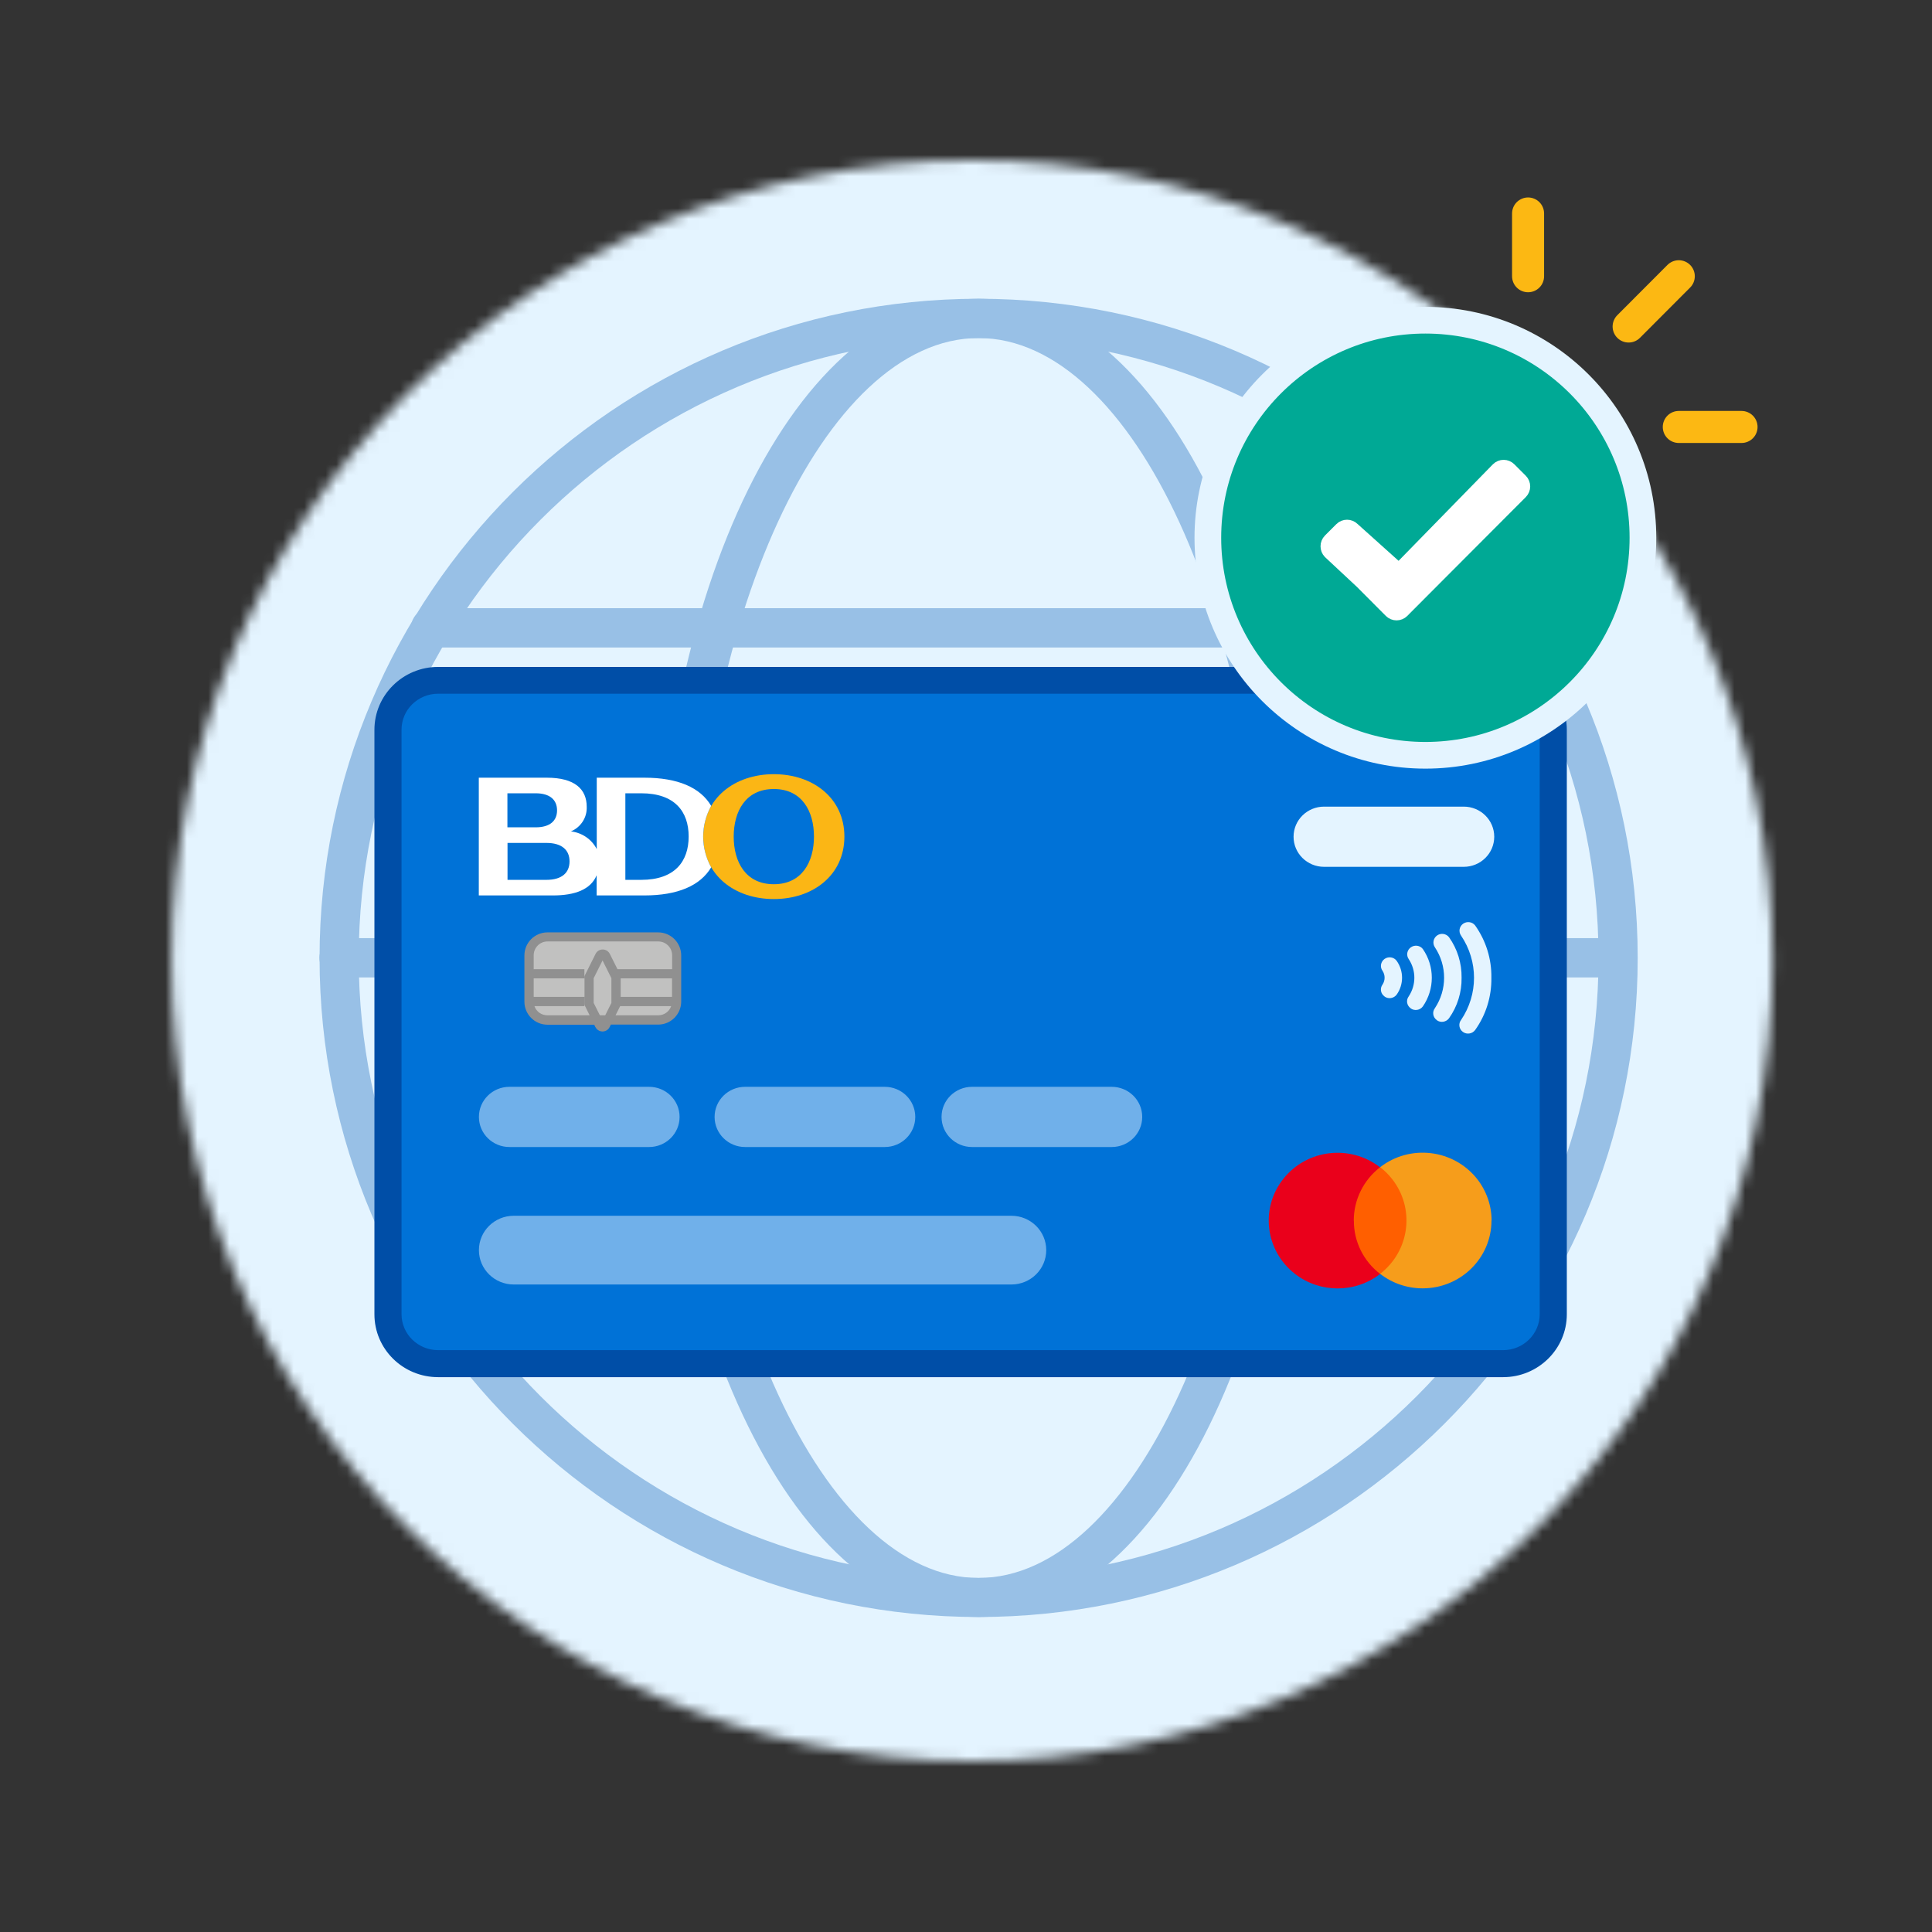 <svg width="181" height="181" viewBox="0 0 181 181" fill="none" xmlns="http://www.w3.org/2000/svg">
<rect x="0" y="0" width="181" height="181" fill="#333333" stroke="none"/>
<mask id="mask0_2004_2236" style="mask-type:luminance" maskUnits="userSpaceOnUse" x="0" y="0" width="181" height="181">
<path d="M180.568 0.5H0.568V180.5H180.568V0.5Z" fill="white"/>
</mask>
<g mask="url(#mask0_2004_2236)">
<mask id="mask1_2004_2236" style="mask-type:luminance" maskUnits="userSpaceOnUse" x="16" y="15" width="151" height="150">
<path d="M16.068 90C16.068 131.42 49.648 165 91.068 165C132.488 165 166.068 131.42 166.068 90C166.068 48.58 132.488 15 91.068 15C49.648 15 16.068 48.58 16.068 90Z" fill="white"/>
</mask>
<g mask="url(#mask1_2004_2236)">
<path d="M208.209 8H-30.791V179H208.209V8Z" fill="#E4F4FF"/>
<path d="M96.35 42H78.35C77.25 42 76.35 41.1 76.35 40C76.35 38.9 77.25 38 78.35 38H96.35C97.45 38 98.35 38.9 98.35 40C98.35 41.1 97.45 42 96.35 42Z" fill="#E4F4FF"/>
<path d="M104.35 40C104.35 41.1 103.45 42 102.35 42C101.25 42 100.35 41.1 100.35 40C100.35 38.9 101.25 38 102.35 38C103.45 38 104.35 38.9 104.35 40Z" fill="#E4F4FF"/>
<path d="M208.209 8H-30.791V179H208.209V8Z" fill="#E4F4FF"/>
<path d="M96.35 42H78.35C77.25 42 76.35 41.1 76.35 40C76.35 38.9 77.25 38 78.35 38H96.35C97.45 38 98.35 38.9 98.35 40C98.35 41.1 97.45 42 96.35 42Z" fill="#E4F4FF"/>
<path d="M104.35 40C104.35 41.1 103.45 42 102.35 42C101.25 42 100.35 41.1 100.35 40C100.35 38.9 101.25 38 102.35 38C103.45 38 104.35 38.9 104.35 40Z" fill="#E4F4FF"/>
<path d="M208.209 8H-30.791V179H208.209V8Z" fill="#E4F4FF"/>
</g>
<path d="M91.677 151.49C57.638 151.49 29.938 123.79 29.938 89.74C29.938 55.69 57.638 27.99 91.677 27.99C125.718 27.99 153.428 55.69 153.428 89.74C153.428 123.79 125.728 151.49 91.677 151.49ZM91.677 31.67C59.657 31.67 33.608 57.72 33.608 89.75C33.608 121.78 59.657 147.83 91.677 147.83C123.698 147.83 149.758 121.78 149.758 89.75C149.758 57.72 123.708 31.67 91.677 31.67Z" fill="#98C0E6"/>
<path d="M91.677 151.49C74.627 151.49 61.277 124.37 61.277 89.74C61.277 55.11 74.627 27.99 91.677 27.99C108.727 27.99 122.077 55.11 122.077 89.74C122.077 124.37 108.727 151.49 91.677 151.49ZM91.677 31.67C77.187 31.67 64.947 58.27 64.947 89.75C64.947 121.23 77.187 147.83 91.677 147.83C106.167 147.83 118.407 121.23 118.407 89.75C118.407 58.27 106.167 31.67 91.677 31.67Z" fill="#98C0E6"/>
<path d="M151.578 91.571H31.768C30.758 91.571 29.928 90.751 29.928 89.731C29.928 88.711 30.748 87.891 31.768 87.891H151.578C152.588 87.891 153.418 88.711 153.418 89.731C153.418 90.751 152.598 91.571 151.578 91.571Z" fill="#98C0E6"/>
<path d="M142.988 60.66H40.348C39.338 60.66 38.508 59.84 38.508 58.821C38.508 57.8 39.328 56.98 40.348 56.98H142.988C143.998 56.98 144.828 57.8 144.828 58.821C144.828 59.84 144.008 60.66 142.988 60.66Z" fill="#98C0E6"/>
<path d="M144.787 119.26H38.547C37.537 119.26 36.707 118.44 36.707 117.42C36.707 116.4 37.527 115.58 38.547 115.58H144.787C145.797 115.58 146.627 116.4 146.627 117.42C146.627 118.44 145.807 119.26 144.787 119.26Z" fill="#98C0E6"/>
<path d="M41.048 62.72H140.818C143.978 62.72 146.538 65.24 146.538 68.36V123.12C146.538 126.23 143.978 128.76 140.818 128.76H41.048C37.888 128.76 35.328 126.24 35.328 123.12V68.36C35.328 65.25 37.888 62.72 41.048 62.72Z" fill="#0072D7"/>
<path d="M41.048 64.74C39.018 64.74 37.368 66.359 37.368 68.359V123.119C37.368 125.119 39.018 126.739 41.048 126.739H140.818C142.848 126.739 144.498 125.119 144.498 123.119V68.359C144.498 66.359 142.848 64.74 140.818 64.74H41.048ZM41.048 62.73H140.818C143.978 62.73 146.538 65.249 146.538 68.37V123.129C146.538 126.239 143.978 128.77 140.818 128.77H41.048C37.888 128.77 35.328 126.249 35.328 123.129V68.37C35.328 65.26 37.888 62.73 41.048 62.73Z" fill="#004EA7" stroke="#004EA7" stroke-width="0.5" stroke-miterlimit="10"/>
<path d="M72.497 72.529C68.827 72.529 65.887 74.779 65.887 78.379C65.887 81.979 68.817 84.229 72.497 84.229C76.177 84.229 79.107 81.979 79.107 78.379C79.107 74.779 76.177 72.529 72.497 72.529ZM72.497 82.839C69.847 82.839 68.737 80.739 68.737 78.379C68.737 76.019 69.847 73.919 72.497 73.919C75.147 73.919 76.257 76.019 76.257 78.379C76.257 80.739 75.137 82.839 72.497 82.839Z" fill="#FBB615"/>
<path d="M60.377 72.859H55.907V79.549C55.437 78.629 54.527 78.009 53.487 77.889C54.417 77.499 55.007 76.589 54.967 75.589C54.967 73.939 53.857 72.859 51.227 72.859H44.857V83.889H51.807C53.877 83.889 55.347 83.329 55.897 81.999V83.889H60.367C63.487 83.889 65.597 82.979 66.627 81.259C65.627 79.469 65.627 77.289 66.627 75.499C65.607 73.769 63.487 72.859 60.377 72.859ZM47.537 74.319H50.177C51.537 74.319 52.187 74.949 52.187 75.919C52.187 76.889 51.537 77.509 50.177 77.509H47.537V74.319ZM51.187 82.429H47.547V78.969H51.187C52.657 78.969 53.357 79.649 53.357 80.699C53.357 81.749 52.657 82.429 51.187 82.429ZM60.067 82.429H58.587V74.319H60.067C63.237 74.319 64.517 76.049 64.517 78.369C64.517 80.689 63.237 82.429 60.067 82.429Z" fill="white"/>
<path d="M47.727 101.819H60.807C62.387 101.819 63.667 103.079 63.667 104.639C63.667 106.199 62.387 107.459 60.807 107.459H47.727C46.147 107.459 44.867 106.199 44.867 104.639C44.867 103.079 46.147 101.819 47.727 101.819Z" fill="#70B0EA"/>
<path d="M69.807 101.819H82.887C84.467 101.819 85.747 103.079 85.747 104.639C85.747 106.199 84.467 107.459 82.887 107.459H69.807C68.227 107.459 66.947 106.199 66.947 104.639C66.947 103.079 68.227 101.819 69.807 101.819Z" fill="#70B0EA"/>
<path d="M91.069 101.819H104.149C105.729 101.819 107.009 103.079 107.009 104.639C107.009 106.199 105.729 107.459 104.149 107.459H91.069C89.489 107.459 88.209 106.199 88.209 104.639C88.209 103.079 89.489 101.819 91.069 101.819Z" fill="#70B0EA"/>
<path d="M124.048 75.569H137.128C138.708 75.569 139.988 76.829 139.988 78.389C139.988 79.949 138.708 81.209 137.128 81.209H124.048C122.468 81.209 121.188 79.949 121.188 78.389C121.188 76.829 122.468 75.569 124.048 75.569Z" fill="#E4F4FF"/>
<path d="M48.137 113.899H94.747C96.557 113.899 98.017 115.339 98.017 117.119C98.017 118.899 96.557 120.339 94.747 120.339H48.137C46.327 120.339 44.867 118.899 44.867 117.119C44.867 115.339 46.327 113.899 48.137 113.899Z" fill="#70B0EA"/>
<path d="M137.059 96.68C136.689 96.419 136.609 95.909 136.879 95.559C138.499 93.159 138.499 90.049 136.879 87.65C136.619 87.279 136.719 86.779 137.089 86.529C137.449 86.29 137.929 86.359 138.199 86.7C139.219 88.139 139.749 89.85 139.719 91.6C139.749 93.35 139.219 95.07 138.199 96.499C137.929 96.859 137.419 96.939 137.059 96.68ZM134.609 95.57C134.239 95.309 134.159 94.809 134.429 94.45C135.579 92.719 135.579 90.48 134.429 88.749C134.179 88.379 134.279 87.879 134.649 87.629C135.009 87.389 135.489 87.469 135.749 87.799C136.539 88.909 136.949 90.24 136.929 91.6C136.949 92.96 136.539 94.29 135.749 95.4C135.479 95.76 134.969 95.84 134.609 95.579V95.57ZM132.159 94.46C131.789 94.2 131.709 93.7 131.979 93.34C132.679 92.279 132.679 90.919 131.979 89.859C131.719 89.49 131.819 88.99 132.189 88.74C132.549 88.499 133.039 88.57 133.299 88.909C134.419 90.529 134.419 92.669 133.299 94.29C133.029 94.65 132.519 94.73 132.159 94.469V94.46ZM129.709 93.35C129.339 93.09 129.259 92.59 129.529 92.23C129.779 91.84 129.779 91.35 129.529 90.96C129.259 90.6 129.349 90.1 129.709 89.84C130.079 89.579 130.589 89.659 130.849 90.019C131.519 90.969 131.519 92.23 130.849 93.18C130.579 93.54 130.069 93.62 129.709 93.359V93.35Z" fill="#E4F4FF"/>
<path d="M132.398 109.359H126.188V119.349H132.398V109.359Z" fill="#FF5F00"/>
<path d="M126.828 114.349C126.828 112.399 127.738 110.559 129.288 109.359C126.488 107.189 122.438 107.669 120.238 110.429C118.038 113.189 118.528 117.179 121.328 119.349C123.668 121.159 126.958 121.159 129.298 119.349C127.738 118.149 126.828 116.309 126.838 114.359" fill="#EA001B"/>
<path d="M139.729 114.349C139.729 117.859 136.839 120.699 133.279 120.699C131.829 120.699 130.429 120.219 129.299 119.339C132.099 117.169 132.589 113.179 130.389 110.419C130.069 110.019 129.709 109.659 129.299 109.349C132.099 107.179 136.149 107.659 138.359 110.419C139.249 111.539 139.739 112.919 139.739 114.339" fill="#F69D1B"/>
<path d="M51.279 87.79H61.649C62.599 87.79 63.379 88.56 63.379 89.52V93.84C63.379 94.79 62.609 95.57 61.649 95.57H51.279C50.319 95.57 49.549 94.8 49.549 93.84V89.52C49.549 88.56 50.319 87.79 51.279 87.79Z" fill="#C1C1C0"/>
<path d="M55.789 96.25L55.669 96H51.289C50.099 96 49.129 95.03 49.129 93.84V89.51C49.129 88.32 50.099 87.35 51.289 87.35H61.659C62.849 87.35 63.819 88.32 63.819 89.51V93.83C63.819 95.02 62.849 95.99 61.659 95.99H57.229L57.109 96.23C56.929 96.59 56.489 96.74 56.119 96.56C55.979 96.49 55.859 96.37 55.789 96.23M61.659 95.12C62.209 95.12 62.699 94.78 62.879 94.26H58.099L57.669 95.12H61.659ZM56.699 95.12L57.279 93.96V91.64L56.449 89.98L55.619 91.64V93.96L56.199 95.12H56.699ZM51.289 95.12H55.239L54.809 94.25C54.779 94.19 54.759 94.12 54.759 94.06V91.53C54.759 91.46 54.779 91.4 54.809 91.34L55.799 89.36C55.979 88.99 56.429 88.85 56.799 89.03C56.939 89.1 57.059 89.22 57.129 89.36L57.849 90.8H62.969V89.5C62.969 88.78 62.389 88.2 61.669 88.2H51.299C50.579 88.2 49.999 88.78 49.999 89.5V90.8H54.749V91.66H49.999V93.39H54.749V94.26H50.069C50.249 94.78 50.739 95.12 51.289 95.12ZM62.959 91.66H58.149V93.39H62.959V91.66Z" fill="#909090"/>
<path d="M133.538 70.76C144.794 70.76 153.918 61.636 153.918 50.38C153.918 39.124 144.794 30 133.538 30C122.283 30 113.158 39.124 113.158 50.38C113.158 61.636 122.283 70.76 133.538 70.76Z" fill="#00A995" stroke="#E4F4FF" stroke-width="2.5" stroke-miterlimit="10"/>
<path d="M142.587 46.22L134.207 54.62L131.487 57.35C131.127 57.71 130.547 57.71 130.187 57.35L127.467 54.62L124.477 51.83C124.127 51.47 124.127 50.89 124.477 50.53L125.547 49.46C125.907 49.1 126.487 49.1 126.847 49.46L130.757 52.97C130.907 53.12 131.157 53.12 131.307 52.97L140.217 43.85C140.577 43.49 141.157 43.49 141.517 43.85L142.587 44.92C142.947 45.28 142.947 45.86 142.587 46.22Z" fill="white" stroke="white" stroke-miterlimit="10"/>
<path d="M152.578 30.59L157.278 25.88" stroke="#FCB813" stroke-width="3" stroke-linecap="round" stroke-linejoin="round"/>
<path d="M143.158 25.88V20" stroke="#FCB813" stroke-width="3" stroke-linecap="round" stroke-linejoin="round"/>
<path d="M163.157 40H157.277" stroke="#FCB813" stroke-width="3" stroke-linecap="round" stroke-linejoin="round"/>
</g>
</svg>
